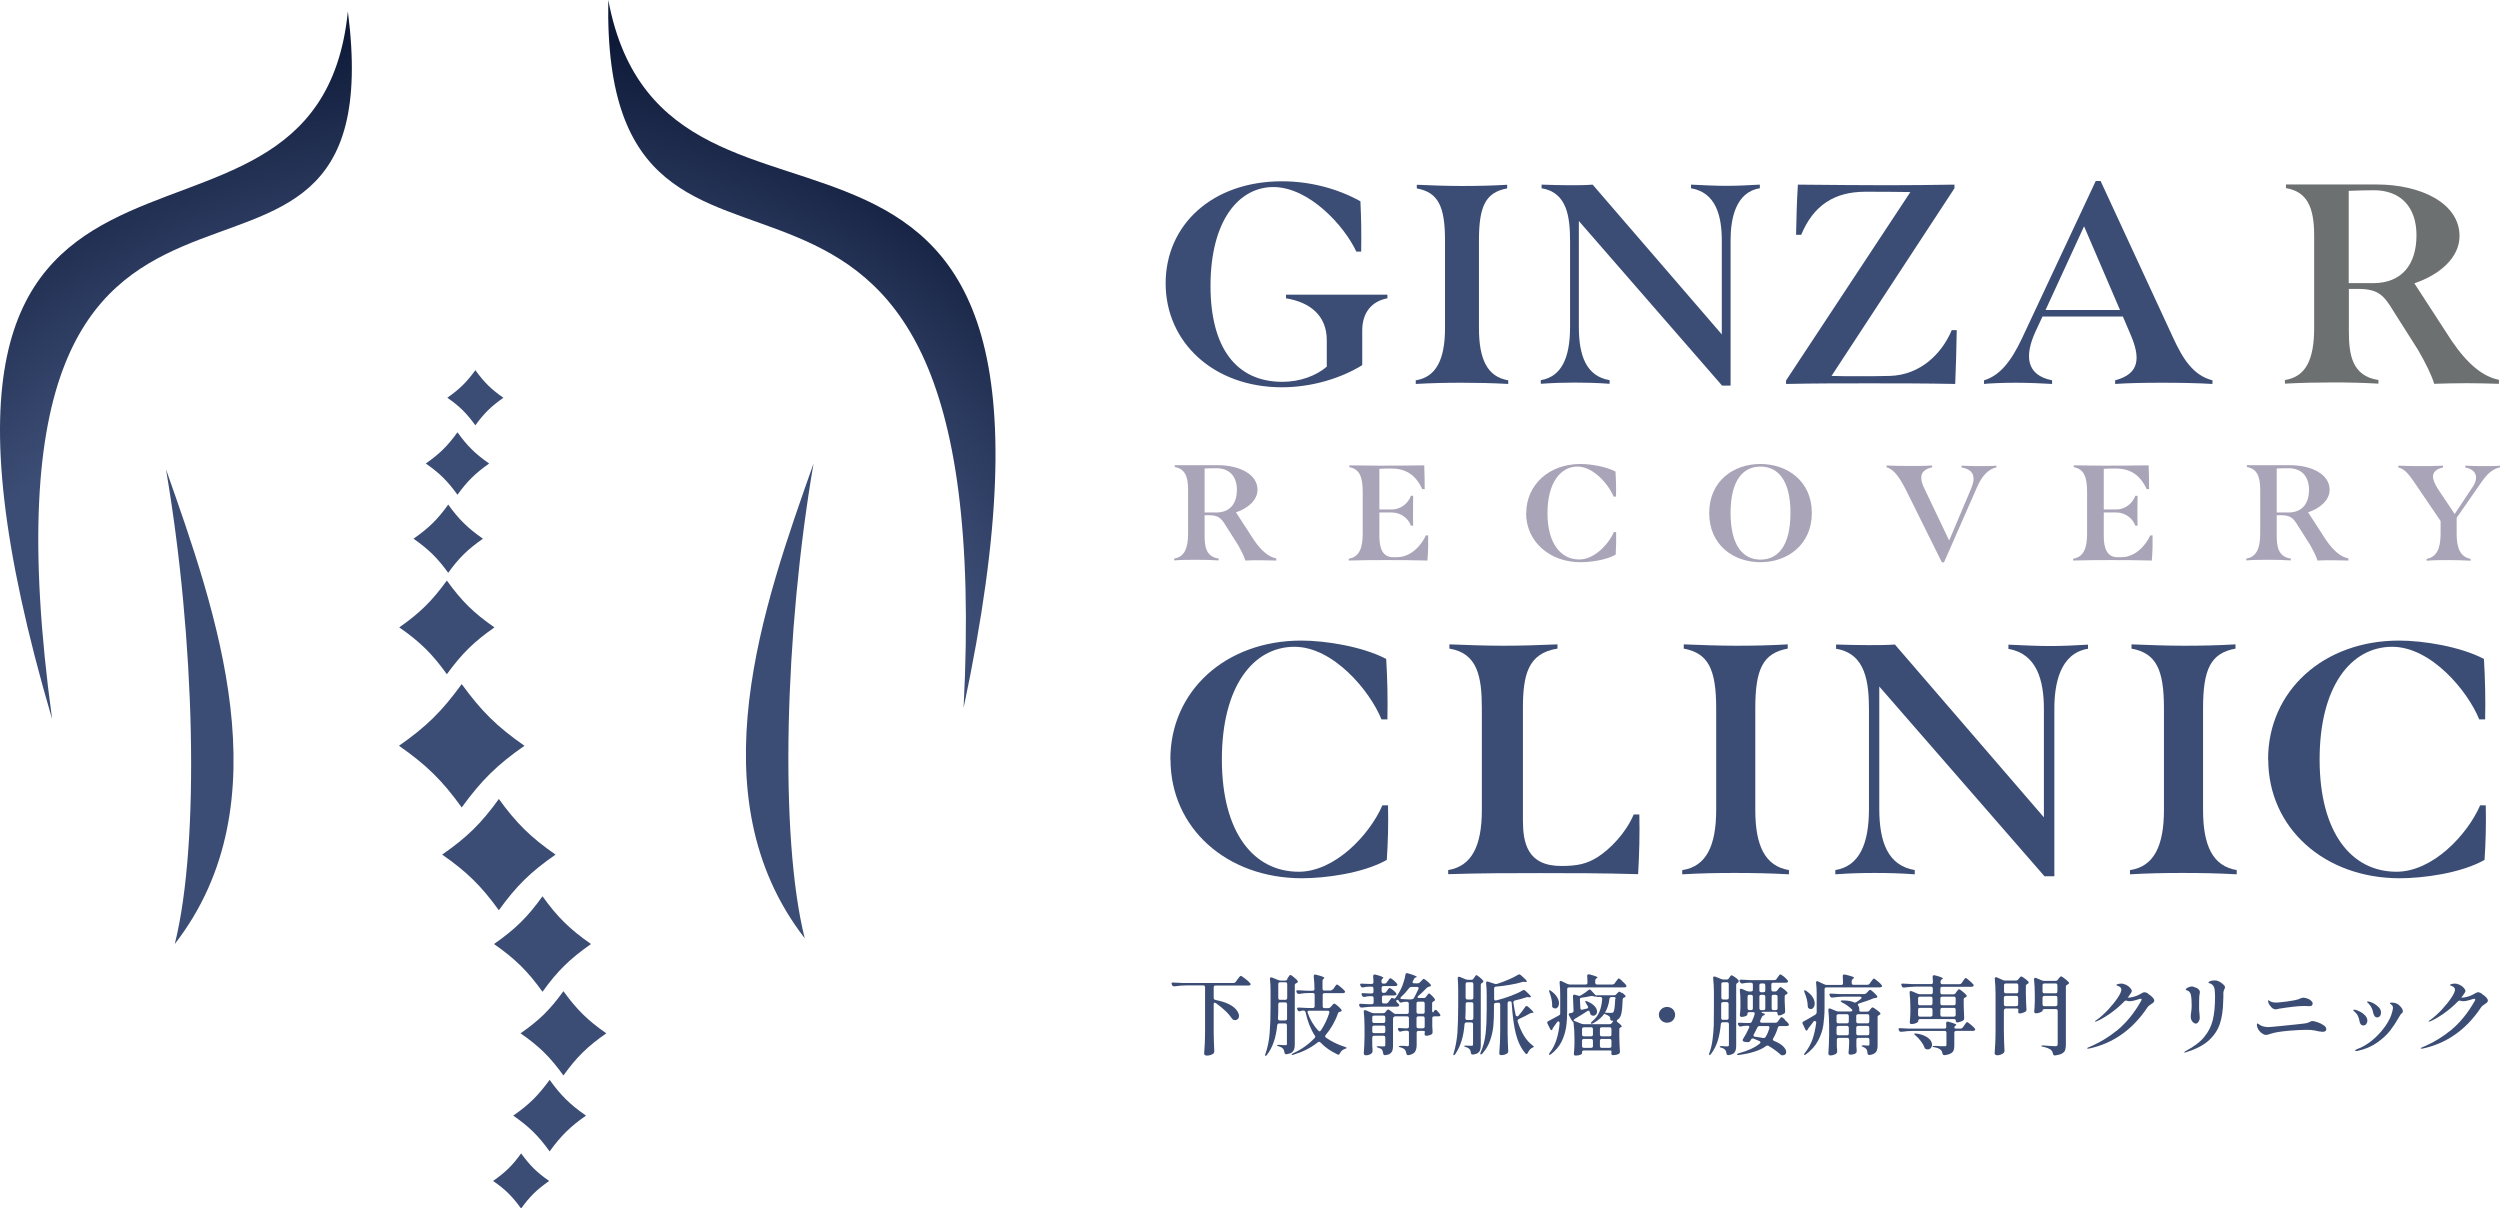 <?xml version="1.0" encoding="UTF-8"?>
<svg id="_レイヤー_2" data-name="レイヤー 2" xmlns="http://www.w3.org/2000/svg" xmlns:xlink="http://www.w3.org/1999/xlink" viewBox="0 0 164.93 79.72">
  <defs>
    <style>
      .cls-1 {
        fill: url(#_名称未設定グラデーション_9-14);
      }

      .cls-2 {
        fill: url(#_名称未設定グラデーション_9-13);
      }

      .cls-3 {
        fill: url(#_名称未設定グラデーション_9-12);
      }

      .cls-4 {
        fill: url(#_名称未設定グラデーション_9-11);
      }

      .cls-5 {
        fill: url(#_名称未設定グラデーション_9-10);
      }

      .cls-6 {
        fill: #a9a4b7;
      }

      .cls-7 {
        fill: url(#_名称未設定グラデーション_9);
      }

      .cls-8 {
        fill: url(#_名称未設定グラデーション_9-9);
      }

      .cls-9 {
        fill: url(#_名称未設定グラデーション_9-3);
      }

      .cls-10 {
        fill: url(#_名称未設定グラデーション_9-2);
      }

      .cls-11 {
        fill: url(#_名称未設定グラデーション_9-4);
      }

      .cls-12 {
        fill: url(#_名称未設定グラデーション_9-5);
      }

      .cls-13 {
        fill: url(#_名称未設定グラデーション_9-6);
      }

      .cls-14 {
        fill: url(#_名称未設定グラデーション_9-7);
      }

      .cls-15 {
        fill: url(#_名称未設定グラデーション_9-8);
      }

      .cls-16 {
        fill: #6d7070;
      }

      .cls-17 {
        fill: #3c4d75;
      }
    </style>
    <radialGradient id="_名称未設定グラデーション_9" data-name="名称未設定グラデーション 9" cx="29.96" cy="58.68" fx="29.96" fy="58.68" r="56.88" gradientUnits="userSpaceOnUse">
      <stop offset=".68" stop-color="#3c4d75"/>
      <stop offset=".86" stop-color="#233154"/>
      <stop offset="1" stop-color="#0e1a38"/>
    </radialGradient>
    <radialGradient id="_名称未設定グラデーション_9-2" data-name="名称未設定グラデーション 9" cx="29.96" cy="58.68" fx="29.96" fy="58.68" r="56.88" xlink:href="#_名称未設定グラデーション_9"/>
    <radialGradient id="_名称未設定グラデーション_9-3" data-name="名称未設定グラデーション 9" cx="29.96" cy="58.68" fx="29.96" fy="58.68" r="56.88" xlink:href="#_名称未設定グラデーション_9"/>
    <radialGradient id="_名称未設定グラデーション_9-4" data-name="名称未設定グラデーション 9" cx="29.96" fx="29.96" r="56.88" xlink:href="#_名称未設定グラデーション_9"/>
    <radialGradient id="_名称未設定グラデーション_9-5" data-name="名称未設定グラデーション 9" cx="29.96" cy="58.68" fx="29.96" fy="58.68" r="56.88" xlink:href="#_名称未設定グラデーション_9"/>
    <radialGradient id="_名称未設定グラデーション_9-6" data-name="名称未設定グラデーション 9" cx="29.96" fx="29.96" r="56.88" xlink:href="#_名称未設定グラデーション_9"/>
    <radialGradient id="_名称未設定グラデーション_9-7" data-name="名称未設定グラデーション 9" cx="29.96" fx="29.96" r="56.88" xlink:href="#_名称未設定グラデーション_9"/>
    <radialGradient id="_名称未設定グラデーション_9-8" data-name="名称未設定グラデーション 9" cx="29.96" cy="58.68" fx="29.96" fy="58.68" r="56.88" xlink:href="#_名称未設定グラデーション_9"/>
    <radialGradient id="_名称未設定グラデーション_9-9" data-name="名称未設定グラデーション 9" cx="29.96" cy="58.68" fx="29.96" fy="58.68" r="56.88" xlink:href="#_名称未設定グラデーション_9"/>
    <radialGradient id="_名称未設定グラデーション_9-10" data-name="名称未設定グラデーション 9" cx="29.96" cy="58.68" fx="29.96" fy="58.68" r="56.88" xlink:href="#_名称未設定グラデーション_9"/>
    <radialGradient id="_名称未設定グラデーション_9-11" data-name="名称未設定グラデーション 9" r="56.88" xlink:href="#_名称未設定グラデーション_9"/>
    <radialGradient id="_名称未設定グラデーション_9-12" data-name="名称未設定グラデーション 9" cx="29.96" cy="58.68" fx="29.96" fy="58.68" r="56.88" xlink:href="#_名称未設定グラデーション_9"/>
    <radialGradient id="_名称未設定グラデーション_9-13" data-name="名称未設定グラデーション 9" cx="29.96" fx="29.96" r="56.88" xlink:href="#_名称未設定グラデーション_9"/>
    <radialGradient id="_名称未設定グラデーション_9-14" data-name="名称未設定グラデーション 9" cx="29.96" cy="58.68" fx="29.96" fy="58.68" r="56.88" xlink:href="#_名称未設定グラデーション_9"/>
  </defs>
  <g id="_レイヤー_1-2" data-name="レイヤー 1">
    <g>
      <g>
        <path class="cls-17" d="M80.15,66.14s-.04,0-.06.03c-.01.02-.02.04-.02.08v1.83c0,.42.02.84.04,1.27v.03s-.02.09-.05.12c-.05.04-.11.07-.19.1-.08.03-.17.04-.26.04-.05,0-.09-.01-.12-.04-.03-.02-.05-.05-.05-.08.02-.23.03-.45.04-.66.01-.21.02-.49.02-.84v-2.89s-.01-.07-.03-.09-.05-.03-.09-.03h-1.12c-.24,0-.5.02-.77.06h-.04c-.05,0-.09-.02-.12-.07l-.02-.05s-.02-.04-.02-.06c0-.03,0-.05.03-.06s.05-.02.08-.01c.14.01.34.02.61.03h3.37c.06,0,.11-.03.15-.08l.11-.16s.04-.06.08-.1.06-.08.08-.1c.02-.02.04-.03.06-.03.03,0,.12.06.28.18.16.12.27.22.33.3.02.02.04.05.04.07,0,.02-.01.04-.04.06-.03.02-.07.03-.12.03h-2.16s-.07,0-.09.03-.03.05-.03.09v.7c0,.07.04.11.12.13.36.07.65.16.89.28.23.12.4.25.5.39.1.14.16.26.16.38,0,.08-.02.15-.07.2s-.11.08-.18.08c-.02,0-.05,0-.09-.01-.05-.01-.1-.05-.12-.09-.11-.16-.25-.33-.44-.51-.19-.18-.39-.34-.61-.5-.03-.02-.06-.03-.08-.03Z"/>
        <path class="cls-17" d="M84.93,64.56l.05-.08s.03-.04.05-.07.04-.06.06-.07c.02-.01.03-.02.05-.02.03,0,.1.05.21.14.11.09.2.17.25.24.02.02.02.04.02.06,0,.03-.02.05-.05.08l-.04.02c-.07.02-.11.07-.11.13v3.9c0,.13-.01.24-.04.33-.03.08-.08.15-.15.21s-.19.09-.35.12h-.02c-.07,0-.11-.04-.12-.11-.02-.12-.05-.2-.09-.25-.07-.08-.17-.13-.29-.16-.07-.02-.11-.04-.11-.07,0-.02.03-.03.09-.03,0,0,.11,0,.3.02h.15s.08,0,.09-.01c.02-.02.02-.05.02-.09v-1.21s-.01-.07-.03-.09c-.02-.02-.05-.03-.09-.03h-.39c-.07,0-.12.04-.13.12-.08.81-.3,1.46-.67,1.94-.04.05-.06.08-.09.08s-.04-.02-.04-.05c0-.02,0-.05.02-.08.15-.42.24-.87.28-1.36.04-.49.06-1.09.06-1.81v-.95c0-.31-.01-.58-.04-.82v-.02c0-.06.03-.09.08-.09,0,0,.03,0,.06.01l.42.17s.09.03.15.03h.29c.06,0,.11-.03.15-.08ZM84.36,66.16s-.03.05-.03.09v.07c0,.38,0,.67-.02.87,0,.08.04.13.12.13h.36s.07-.01.09-.03c.02-.02.03-.05.03-.09v-.95s-.01-.07-.03-.09c-.02-.02-.05-.03-.09-.03h-.35s-.07.01-.09.03ZM84.89,65.93s.03-.05.03-.09v-.92s-.01-.07-.03-.09c-.02-.02-.05-.03-.09-.03h-.35s-.07.01-.09.03c-.02.02-.03.05-.03.09v.92s.01.07.03.09c.02.02.05.03.09.03h.35s.07-.01.09-.03ZM87.93,65.29l.09-.13s.03-.05.06-.09c.03-.04.05-.07.07-.09.02-.02.04-.03.05-.03.03,0,.11.05.24.16.13.11.22.19.27.26.02.02.03.04.03.06,0,.02-.01.04-.04.06-.03.02-.07.03-.11.03h-1.21s-.07,0-.09.03c-.02.02-.03.05-.03.09v.75s.01.07.03.09c.02.02.05.03.09.03h.24c.06,0,.11-.02.15-.06l.08-.09s.04-.04.08-.09.07-.06.1-.06c.03,0,.1.05.21.14.11.09.19.18.25.25.02.03.02.05.02.06,0,.03-.02.06-.05.07l-.06.02c-.07.01-.12.05-.13.1-.19.55-.47,1.02-.81,1.43-.02.02-.04.05-.04.08,0,.03.02.06.05.09.36.26.78.46,1.27.62.07.02.11.05.11.07,0,.01-.02.02-.05.03s-.05.02-.06.02c-.16.05-.27.15-.35.31-.02.05-.06.08-.1.08-.02,0-.04,0-.06-.02-.44-.21-.82-.47-1.11-.78-.03-.03-.06-.05-.09-.05s-.06.01-.09.03c-.44.36-.98.63-1.6.82-.04.01-.06.02-.09.02s-.04,0-.04-.02h0s.03-.07.09-.09c.56-.25,1.03-.59,1.43-1.01.03-.04.04-.07.04-.09,0-.02,0-.04-.03-.07-.28-.43-.48-.94-.61-1.54-.02-.07-.06-.11-.13-.11h-.06c-.06,0-.12.02-.16.04-.03,0-.05.01-.06.01-.05,0-.08-.02-.11-.07l-.02-.04s-.02-.05-.02-.07c0-.05.04-.07.11-.07.13.01.33.02.6.03h.33s.07-.01.09-.03c.02-.02.03-.05.03-.09v-.75s-.01-.07-.03-.09-.05-.03-.09-.03h-.27c-.2,0-.4.02-.62.06h-.04c-.05,0-.09-.02-.12-.07l-.02-.04s-.02-.05-.02-.07,0-.04.03-.05.05-.02.08-.01c.13.01.33.02.6.03h.37c.08,0,.12-.04.12-.12,0-.31-.03-.59-.05-.83h0s0-.07.02-.09c.02-.02.04-.03.06-.03.01,0,.03,0,.05.01.38.09.57.16.57.21,0,.01-.01.03-.04.05h0c-.05.04-.08.09-.08.15v.52s.01.07.03.09c.02.02.05.03.09.03h.39c.06,0,.11-.03.15-.08ZM87.7,66.77c0-.06-.04-.09-.11-.09h-1.22s-.06,0-.08.02-.03.04-.03.06c0,.01,0,.03.01.05.15.44.38.84.7,1.18.03.03.06.05.08.05.03,0,.06-.02.09-.06.23-.34.42-.73.56-1.17,0-.01,0-.03,0-.05Z"/>
        <path class="cls-17" d="M94.54,66.81l.08-.13s.05-.06.09-.06c.03,0,.06.01.09.05l.18.21s.05.07.05.09c0,.02-.01.04-.04.06-.02.01-.05.02-.09.02h-.29s-.07.01-.09.03c-.02.02-.03.05-.03.09v.57c.01.09.02.21.02.35v.02c0,.05-.02.09-.06.12-.04.03-.1.05-.16.07-.06.02-.13.03-.19.03-.05,0-.08-.01-.1-.04-.01-.02-.02-.04-.02-.06,0-.02,0-.04.01-.06,0-.05.01-.08.01-.11,0-.02-.01-.03-.03-.04-.02,0-.05-.01-.09-.01h-.3s-.07.01-.09.03c-.02.02-.03.05-.03.09v.81c0,.19-.04.34-.11.45s-.21.18-.42.22h-.04c-.06,0-.09-.03-.11-.11-.02-.12-.05-.19-.09-.24-.05-.07-.15-.12-.29-.16-.08-.02-.12-.04-.12-.07,0-.02.03-.03.09-.03h.3s.17.02.17.02c.04,0,.07,0,.09-.03.02-.02.02-.04.02-.08v-.79s-.01-.07-.03-.09c-.02-.02-.05-.03-.09-.03h-.11c-.09,0-.2.02-.3.05-.02,0-.04.01-.05.01-.05,0-.08-.03-.11-.08l-.02-.03s-.02-.05-.02-.07c0-.05.04-.07.12-.06.08,0,.2.02.36.02h.13s.07-.01.09-.03c.02-.02.03-.05.03-.09v-.55s-.01-.07-.03-.09c-.02-.02-.05-.03-.09-.03h-.64c-.07,0-.11,0-.11-.01h0s-.08.02-.08.02c-.07.03-.1.08-.1.14v1.79c0,.13-.01.23-.04.31-.02.08-.07.14-.14.2s-.18.09-.32.11h-.04c-.06,0-.09-.03-.11-.11-.01-.11-.04-.19-.07-.24-.05-.07-.14-.11-.25-.14-.07-.02-.11-.04-.11-.07,0,0,0-.02.03-.02s.04-.01.07-.01c.05,0,.13,0,.24.01h.13s.07,0,.08-.02c.01-.02.02-.04.02-.08v-.48s-.01-.07-.03-.09-.05-.03-.09-.03h-.62s-.07,0-.09.03-.03.05-.03.09v.55c.01.08.02.19.02.34v.03s-.02.08-.05.11c-.04.04-.1.07-.17.1-.08.03-.15.04-.23.04-.04,0-.07-.01-.09-.04-.03-.02-.04-.05-.04-.08.03-.34.04-.71.05-1.12v-.62c0-.38-.02-.71-.05-1.01v-.02c0-.06.02-.09.08-.09.02,0,.04,0,.06.01l.37.16s.09.03.15.03h.62c.06,0,.11-.02.15-.07l.09-.12s.06-.05.09-.05c.02,0,.05,0,.08.03l.31.23s.04.02.06.03.04,0,.07,0c.02,0,.04,0,.08,0h.64s.07,0,.09-.03.03-.05.03-.09v-.56s-.01-.07-.03-.09c-.02-.02-.05-.03-.09-.03h-.1c-.11,0-.19.02-.26.05-.01,0-.03,0-.05,0-.05,0-.08-.02-.11-.07v-.03s-.07-.08-.11-.08c-.02,0-.03,0-.05.02-.02.02-.03.04-.03.05,0,.03.02.06.05.1.05.04.09.08.12.12.02.03.03.05.03.07,0,.02-.01.04-.04.06-.03.02-.06.03-.11.03h-1.53c-.24,0-.5.03-.77.06h-.04c-.05,0-.09-.02-.12-.07l-.02-.04s-.02-.04-.02-.06c0-.02.01-.04.03-.06s.05-.02.08-.02c.12.01.29.02.53.03h.2s.07-.01.09-.03c.02-.02.03-.05.03-.09v-.29s-.01-.07-.03-.09c-.02-.02-.05-.03-.09-.03h-.14c-.11,0-.23.02-.34.05-.01,0-.03,0-.05,0-.05,0-.08-.03-.11-.08l-.02-.04s-.02-.05-.02-.07c0-.05.04-.07.11-.06.09,0,.23.01.41.02h.15s.07-.01.09-.03c.02-.02.03-.05.03-.09v-.21s-.01-.07-.03-.09c-.02-.02-.05-.03-.09-.03h-.16c-.14,0-.27.02-.4.05-.01,0-.03,0-.05,0-.05,0-.08-.03-.11-.08l-.02-.04s-.02-.04-.02-.06c0-.05.04-.08.11-.07.1,0,.26.02.47.02h.18c.08,0,.12-.04.12-.12,0-.18-.02-.3-.02-.38h0c0-.08.03-.12.09-.12.02,0,.03,0,.05,0,.2.05.33.1.41.13.08.03.12.06.12.08,0,.01-.01.03-.04.05h0c-.05.04-.08.09-.08.15v.07s.01.07.03.09c.02.02.05.03.09.03h.08c.06,0,.11-.03.15-.08l.06-.09s.03-.04.06-.08.05-.06.06-.08c.02-.02.03-.03.05-.03.03,0,.1.04.21.13.11.09.18.17.23.23.02.03.03.05.03.07,0,.02,0,.04-.03.06-.03.02-.07.03-.11.03h-.78s-.07.01-.09.03c-.02.02-.03.05-.03.09v.21s.01.07.03.09c.02.02.05.03.09.03h.04c.06,0,.11-.02.15-.07l.06-.09s.03-.04.05-.07c.02-.03.04-.06.06-.07s.03-.02.05-.02c.03,0,.1.04.2.12.1.08.18.15.22.22.02.03.03.05.03.06,0,.02,0,.04-.03.06-.03.02-.07.03-.11.03h-.7s-.07.01-.09.03c-.02.02-.03.05-.03.09v.29s.01.07.03.09c.02.02.05.03.09.03h.15c.06,0,.11-.03.15-.08l.07-.1s.04-.05.06-.08c.03-.04.05-.06.06-.08s.03-.03.05-.03l.06.02s.06.03.09.03c.04,0,.06-.02.09-.05.09-.11.19-.28.31-.5.08-.15.15-.32.21-.51s.11-.36.13-.52c.01-.07.04-.1.1-.1,0,0,.03,0,.06.01.21.06.36.11.45.15.09.04.14.07.14.09,0,.01-.02.02-.05.03h0c-.06.01-.11.04-.13.1l-.08.14s-.02.04-.02.07c0,.05.04.08.11.08h.23c.06,0,.11-.02.15-.07l.07-.07s.03-.03.06-.06.05-.05.07-.07.03-.02.05-.02c.03,0,.09.04.2.13s.19.17.25.24c.02.02.02.04.02.06,0,.03-.02.06-.06.07-.02,0-.04.01-.05.01-.06.01-.11.04-.15.07-.25.26-.44.44-.57.54-.03.03-.05.05-.05.08,0,.04.03.06.1.06h.31c.06,0,.11-.02.15-.08l.05-.07s.04-.05.07-.09c.03-.04.06-.06.08-.06.03,0,.08.04.17.13s.16.16.2.23c.01.02.02.04.02.06,0,.03-.02.06-.06.09h-.02c-.07.03-.11.08-.11.14v.61h0l.05-.08ZM90.56,67.46s.05.03.09.03h.62s.07-.01.09-.03c.02-.02.03-.05.03-.09v-.25s-.01-.07-.03-.09c-.02-.02-.05-.03-.09-.03h-.62s-.07.01-.09.03c-.02.02-.03.05-.03.09v.25s.01.07.03.09ZM90.56,68.13s.05.03.09.03h.62s.07-.01.09-.03c.02-.02.03-.05.03-.09v-.26s-.01-.07-.03-.09c-.02-.02-.05-.03-.09-.03h-.62s-.07.01-.09.03c-.02.02-.03.05-.03.09v.26s.01.07.03.09ZM93.13,65.92c.07,0,.12-.03.15-.08.08-.14.18-.34.3-.6,0-.02.01-.04.01-.05,0-.03,0-.05-.03-.06-.02-.01-.05-.02-.08-.02h-.36c-.06,0-.11.02-.15.07-.17.22-.34.41-.53.58-.03.03-.05.06-.05.09,0,.04.03.06.09.06l.42.02h.22ZM93.48,66.85s.05.03.09.03h.3s.07,0,.09-.03.03-.05.03-.09v-.56s-.01-.07-.03-.09c-.02-.02-.05-.03-.09-.03h-.3s-.07.01-.09.03c-.02.02-.03.05-.03.09v.56s.01.07.03.09ZM93.48,67.81s.05.03.09.03h.3s.07-.01.09-.03c.02-.02.03-.05.03-.09v-.55s-.01-.07-.03-.09c-.02-.02-.05-.03-.09-.03h-.3s-.07.01-.09.03c-.02.02-.03.05-.03.09v.55s.01.07.03.09Z"/>
        <path class="cls-17" d="M97.21,64.56l.05-.07s.03-.04.05-.07c.02-.03.04-.05.05-.07.01-.02.03-.02.04-.02.03,0,.09.04.2.13s.19.16.24.23c.02.01.02.03.02.06,0,.03-.02.05-.05.08h-.02c-.07.04-.1.09-.1.15v3.97c0,.13-.01.23-.04.31-.02.08-.07.14-.14.2s-.18.09-.32.11h-.04c-.06,0-.09-.03-.11-.1-.01-.11-.04-.19-.08-.24-.06-.07-.14-.12-.25-.15-.07-.02-.11-.04-.11-.07,0-.02.03-.03.09-.03.06,0,.15,0,.26.01h.13s.07,0,.08-.02.02-.04.02-.08v-1.32s-.01-.07-.03-.09-.05-.03-.09-.03h-.31c-.07,0-.12.04-.13.11-.03.39-.09.75-.19,1.08-.1.33-.24.63-.42.9-.04.05-.07.08-.09.08s-.04-.02-.04-.06c0-.02,0-.04.02-.08.13-.42.21-.87.25-1.36.03-.48.05-1.09.05-1.82v-.94c0-.3-.01-.57-.03-.81v-.02c0-.06.02-.09.08-.09.02,0,.04,0,.06.01l.39.16s.09.03.15.03h.22c.06,0,.11-.03.15-.08ZM96.72,66.14s-.03.05-.03.09v.07c0,.37,0,.66-.02.86,0,.08.04.13.12.13h.29s.07-.01.09-.03c.02-.02.03-.05.03-.09v-.93s-.01-.07-.03-.09c-.02-.02-.05-.03-.09-.03h-.27s-.07.01-.09.03ZM97.17,65.91s.03-.05.03-.09v-.9s-.01-.07-.03-.09c-.02-.02-.05-.03-.09-.03h-.27s-.07.01-.09.03c-.02.02-.03.05-.03.09v.9s.01.07.03.09c.02.02.05.03.09.03h.27s.07-.01.09-.03ZM100.09,67.06s.06-.02.09-.05c.15-.18.3-.37.44-.58.02-.04.05-.06.09-.06.03,0,.06.01.09.04.25.21.37.35.37.39,0,.02-.02.02-.06.02h-.06s-.08.01-.12.04c-.16.1-.41.22-.73.37-.05.02-.08.06-.08.1,0,.02,0,.04,0,.05.24.75.57,1.28.99,1.59.05.04.08.07.08.08,0,.01,0,.02-.03.04s-.04.02-.07.03c-.12.06-.22.18-.3.34-.02.05-.04.08-.08.08-.03,0-.05-.02-.08-.05-.29-.34-.5-.78-.63-1.3s-.22-1.2-.27-2.02c0-.08-.05-.12-.13-.11-.01,0-.02,0-.03,0-.07,0-.11.05-.11.13v1.89c0,.42.02.84.04,1.27v.02c0,.05-.02.09-.06.12-.11.08-.24.12-.39.12-.04,0-.07-.01-.1-.03-.03-.02-.04-.05-.04-.08.02-.23.03-.45.04-.66.01-.21.02-.49.02-.84v-1.73c0-.08-.04-.12-.11-.12-.04,0-.1,0-.18.01s-.12.05-.12.12v.31c0,.4-.01.76-.04,1.08s-.1.64-.21.96-.28.61-.51.87c-.05.06-.09.08-.12.06-.01-.01-.02-.02-.02-.04,0-.03,0-.06.02-.09.17-.38.28-.8.33-1.25.05-.45.07-.99.07-1.61v-.92c0-.29-.01-.55-.04-.79v-.02c0-.06.03-.09.08-.09.01,0,.03,0,.05.01l.42.14s.06.02.09.02c.01,0,.04,0,.08-.01.25-.08.5-.17.75-.28s.46-.21.64-.32c.03-.02.05-.03.08-.03.03,0,.06.02.1.05.27.23.4.37.4.42,0,.03-.03.04-.09.03h-.08s-.03-.01-.03-.01c-.03,0-.07,0-.12.02-.23.07-.49.13-.8.18s-.61.1-.92.12c-.08,0-.12.05-.12.13v.68s.01.07.04.09.06.02.1.01c.32-.08.64-.18.96-.3.32-.12.58-.24.78-.36.03-.02.05-.03.08-.03.03,0,.06.02.1.05.25.22.37.35.37.4,0,.03-.03.04-.09.03h-.07s-.06-.01-.06-.01c-.03,0-.06,0-.1.02-.23.08-.47.14-.73.2-.07.02-.11.06-.11.14.05.32.1.59.15.81.01.06.04.09.08.09Z"/>
        <path class="cls-17" d="M107.01,64.72c.12.1.21.19.26.26.02.03.03.05.03.07s0,.04-.03.06c-.03.02-.07.03-.11.03h-3.65s-.07.01-.09.03c-.02.02-.03.05-.03.09v1.4c0,.41-.02.77-.07,1.1-.05.33-.15.65-.3.96-.16.31-.39.59-.7.83-.05.04-.1.05-.12.03,0,0-.01-.02-.01-.03,0-.02.02-.06.05-.1.2-.26.35-.56.45-.88.1-.32.17-.67.2-1.06,0-.03,0-.06-.02-.09-.02-.02-.04-.04-.06-.04-.03,0-.07.02-.09.06l-.25.35s-.05.07-.05.09c0,0,0,.01,0,.02-.01.04-.03.06-.06.06-.04,0-.07-.02-.09-.07l-.18-.36s-.02-.05-.02-.07c0-.04.02-.07.07-.09.14-.07.38-.2.7-.38.06-.03.09-.07.09-.14v-1.18c0-.32-.01-.6-.04-.84v-.02s0-.05.02-.07c.01-.02.03-.03.05-.03s.04,0,.06.02l.4.19s.09.03.15.03h1.04c.08,0,.12-.04.12-.12,0-.21-.02-.36-.02-.44h0c0-.08.03-.11.09-.11.02,0,.04,0,.05,0,.36.09.54.16.54.21,0,.02-.02.03-.05.05h-.02c-.05.05-.08.09-.08.16v.13s.01.07.03.09c.02.02.05.03.09.03h1.01c.06,0,.11-.02.15-.07l.09-.13s.04-.06.07-.09.05-.06.06-.08c.02-.02.03-.03.05-.03.03,0,.11.05.23.16ZM102.4,66.37v-.06c0-.25-.06-.54-.18-.85-.03-.08-.04-.12-.01-.13h.02s.04,0,.09.04c.18.13.32.27.4.41.09.14.13.28.13.4,0,.1-.02.19-.07.25-.05.07-.11.1-.18.1-.05,0-.1-.02-.15-.05-.04-.03-.06-.07-.06-.12ZM107,65.48c.1.07.17.14.22.19.02.02.02.04.02.06,0,.03-.02.05-.05.07h-.03c-.07.03-.11.07-.11.15-.01.4-.04.7-.08.89s-.11.32-.2.39c-.01.01-.03.02-.05.03-.04.03-.06.06-.06.09,0,.03.02.06.06.09.18.13.27.23.27.28,0,.02-.02.04-.06.05-.07.02-.1.07-.1.14v.46c.01.46.02.79.04,1v.03c0,.05-.02.09-.06.12-.11.06-.24.09-.4.09-.04,0-.07-.01-.09-.04-.01-.02-.02-.04-.02-.06s0-.03.01-.06v-.1s0-.03-.02-.04c-.02,0-.05-.01-.09-.01h-1.71s-.07.01-.09.03c-.02.02-.03.05-.03.09v.09s-.04.05-.12.08c-.08.03-.18.05-.3.05-.04,0-.07-.01-.09-.03-.02-.02-.03-.05-.03-.08.02-.17.03-.39.04-.64v-.38c0-.39-.02-.73-.06-1.02,0-.05-.03-.09-.08-.12-.02-.02-.03-.04-.04-.05l-.18-.33s-.02-.04-.02-.06c0-.05.03-.08.09-.09l.12-.02c.07-.02.11-.06.11-.13l-.04-.96h0c0-.05.01-.08.04-.1s.06-.02.1,0l.22.06s.05.01.06.01c.04,0,.07-.01.11-.04.22-.13.39-.25.49-.34.03-.03.05-.04.08-.04s.06.02.09.05l.28.3s.04.04.06.04c0,0,.03,0,.06-.01.02,0,.04,0,.08,0h1.04c.07,0,.12-.02.15-.07l.05-.05s.03-.03.07-.07c.03-.04.06-.05.08-.05.03,0,.09.04.19.11ZM106.6,65.91h0s-.01-.08-.03-.1-.05-.03-.08-.03h-.18c-.08,0-.12.04-.13.11-.04.35-.14.65-.3.92-.16.27-.42.5-.78.7-.04.02-.07.03-.09.03s-.04,0-.05-.02c0,0-.01-.02-.01-.02,0-.02.02-.05.07-.1.25-.21.42-.44.51-.68.09-.24.15-.52.17-.83h0s-.01-.07-.04-.09-.05-.03-.09-.03h-.13c-.06,0-.1,0-.11-.02h0s-.05,0-.07,0c-.04,0-.07,0-.12-.02-.04-.01-.07-.02-.11-.02-.02,0-.04,0-.06,0-.17.04-.38.08-.63.11-.08.01-.12.06-.11.13l.03.56c0,.09.05.12.13.1l.29-.07c.06-.01.09-.04.09-.09,0-.02,0-.04-.02-.06-.03-.06-.05-.11-.08-.14s-.04-.07-.05-.09c-.04-.07-.05-.11-.03-.12,0,0,.01,0,.02,0,.03,0,.06,0,.09.02.23.09.39.2.5.32.11.12.16.24.16.35,0,.08-.02.15-.07.2s-.1.08-.17.08c-.05,0-.09-.01-.14-.04-.04-.02-.07-.07-.08-.14l-.02-.06c-.01-.06-.04-.09-.09-.09-.02,0-.04,0-.08.03-.27.18-.53.34-.79.49-.05.03-.08.06-.09.09l-.02.04.52.21s.09.03.15.03h1.7c.06,0,.11-.02.15-.07.03-.04.06-.08.08-.11.02-.03.02-.05,0-.05,0,0-.02,0-.05,0h-.02c-.06,0-.1-.04-.11-.12,0-.08-.03-.15-.08-.18-.04-.04-.12-.08-.23-.12-.07-.02-.11-.05-.11-.08,0-.02.03-.03.09-.03.07,0,.15,0,.25.01h.13c.07,0,.12,0,.15-.04.07-.06.11-.37.13-.92ZM104.4,68.34s.05.03.09.03h.48s.07-.01.09-.03c.02-.02.03-.05.03-.09v-.36s-.01-.07-.03-.09c-.02-.02-.05-.03-.09-.03h-.48s-.07.01-.09.03c-.02.02-.03.05-.03.09v.36s.01.07.03.09ZM104.4,69.1s.05.03.09.03h.48s.07-.01.09-.03c.02-.02.03-.05.03-.09v-.35s-.01-.07-.03-.09-.05-.03-.09-.03h-.48s-.07,0-.09.03-.03.05-.03.09v.35s.01.07.03.09ZM105.58,68.34s.05.03.09.03h.52s.07-.01.09-.03c.02-.02.03-.05.03-.09v-.36s-.01-.07-.03-.09c-.02-.02-.05-.03-.09-.03h-.52s-.07.01-.09.03c-.02.02-.03.05-.03.09v.36s.01.07.03.09ZM105.58,69.1s.05.03.09.03h.52s.07-.01.09-.03c.02-.02.03-.05.03-.09v-.35s-.01-.07-.03-.09-.05-.03-.09-.03h-.52s-.07,0-.09.03-.03.05-.03.09v.35s.01.07.03.09Z"/>
        <path class="cls-17" d="M109.6,67.32c-.1-.1-.16-.22-.16-.37s.05-.27.16-.37c.1-.1.23-.15.38-.15s.27.05.38.15c.1.1.15.23.15.37s-.05.26-.15.37c-.1.1-.23.15-.38.15s-.27-.05-.38-.15Z"/>
        <path class="cls-17" d="M114.71,64.75s-.02.05-.05.08h-.02c-.07.04-.1.09-.1.15v4.01c0,.13-.01.23-.04.31s-.07.15-.14.2-.18.09-.32.11h-.02c-.07,0-.11-.04-.12-.11-.01-.11-.04-.18-.08-.23-.06-.07-.14-.12-.26-.15-.07-.01-.11-.04-.11-.07,0-.02.04-.04.13-.04.17.02.29.02.37.02.04,0,.07,0,.09-.03.02-.02.02-.04.02-.08v-1.36s-.01-.07-.03-.09-.05-.03-.09-.03h-.28c-.07,0-.12.04-.13.11-.04.4-.1.76-.2,1.09-.1.33-.25.62-.45.89-.05.07-.08.09-.11.07-.02-.02-.02-.03-.02-.05,0,0,0-.04.02-.08.1-.27.17-.56.21-.89.04-.32.07-.63.08-.93,0-.3.01-.68.01-1.15v-1.05c0-.31-.02-.62-.05-.92v-.02c0-.06.02-.09.08-.09,0,0,.03,0,.06.01l.4.16s.09.03.15.03h.2c.07,0,.12-.03.15-.08l.04-.06s.02-.03.04-.06c.02-.03.04-.05.05-.06.02-.01.03-.02.05-.02.03,0,.09.04.2.11.11.07.19.14.24.2.02.02.02.04.02.06ZM113.55,67.17s.01.06.03.08c.02.02.05.03.08.03h.26s.07-.01.09-.03c.02-.02.03-.05.03-.09v-.93s-.01-.07-.03-.09c-.02-.02-.05-.03-.09-.03h-.25s-.07.01-.09.03c-.02.02-.03.05-.03.09v.28c0,.28,0,.5,0,.65h0ZM113.59,65.91s.05.03.09.03h.25s.07-.01.09-.03c.02-.02.03-.05.03-.09v-.9s-.01-.07-.03-.09c-.02-.02-.05-.03-.09-.03h-.25s-.07.01-.09.03c-.02.02-.03.05-.03.09v.9s.01.07.03.09ZM117.75,67.29c.11.09.19.17.24.24.02.03.03.05.03.07,0,.02-.01.04-.04.06-.03.02-.06.03-.11.03h-.44c-.07,0-.12.03-.14.1-.08.28-.19.52-.31.72-.02.02-.02.04-.02.07,0,.04.03.07.08.09.27.11.47.23.6.36.13.13.2.26.2.37,0,.07-.02.12-.06.16-.04.04-.1.06-.17.06-.02,0-.04,0-.05,0-.03,0-.05-.01-.07-.03s-.04-.03-.06-.05c-.2-.18-.45-.36-.75-.54-.03-.02-.05-.02-.08-.02-.04,0-.07.01-.09.03-.2.15-.45.27-.74.36-.29.1-.64.17-1.05.23-.02,0-.04,0-.06,0-.04,0-.06-.01-.07-.04h0s.04-.06.11-.07c.62-.17,1.08-.38,1.39-.64.03-.02.05-.05.05-.08,0-.04-.02-.07-.07-.09l-.38-.16s-.04-.01-.06-.01c-.05,0-.08.02-.11.07l-.04.07c-.03.05-.07.09-.12.1-.02,0-.04,0-.08,0-.07,0-.15-.01-.23-.03-.05-.02-.08-.05-.08-.09,0-.02,0-.04.02-.08.12-.19.26-.44.4-.74.01-.02.02-.04.02-.06,0-.05-.04-.08-.11-.08h-.1c-.12,0-.23.02-.35.05-.01,0-.03,0-.05,0-.05,0-.08-.03-.11-.08l-.02-.04s-.02-.04-.02-.06c0-.05.04-.08.11-.07.1,0,.26.01.47.02h.2c.07,0,.11-.03.14-.09.09-.21.16-.37.19-.5,0,0,0-.02,0-.04,0-.06-.04-.09-.11-.09h-.25s-.07.01-.09.03c-.02.02-.03.05-.03.09v.06s-.04.06-.13.09c-.09.03-.17.05-.26.05-.03,0-.06-.01-.08-.04-.02-.02-.03-.05-.03-.08.02-.13.03-.3.04-.51v-.32c0-.29-.01-.56-.04-.8v-.02c0-.06.03-.09.08-.09.02,0,.04,0,.06.01l.32.14s.09.03.15.03h.13s.07-.01.09-.03c.02-.02.03-.05.03-.09v-.34s-.01-.07-.03-.09c-.02-.02-.05-.03-.09-.03h-.16c-.14,0-.27.03-.4.05-.01,0-.03,0-.05,0-.05,0-.08-.03-.11-.08l-.02-.04s-.02-.04-.02-.06c0-.06.04-.08.12-.07.13.01.33.02.6.03h1.57c.06,0,.11-.02.15-.07l.08-.12s.04-.05.06-.08c.03-.04.05-.06.06-.08.02-.02.03-.03.05-.03.03,0,.11.05.23.14.12.1.2.18.25.25.02.03.03.05.03.07s0,.04-.03.06c-.03.02-.07.03-.12.03h-.83s-.07.01-.09.03c-.02.02-.03.05-.03.09v.34s.01.07.03.09c.02.02.05.03.09.03h.13c.06,0,.11-.03.15-.08l.05-.07s.03-.04.05-.06c.02-.03.04-.05.06-.06s.03-.02.05-.02c.03,0,.09.04.2.12s.19.16.24.22c.02.02.02.04.02.06,0,.03-.02.05-.05.07-.02,0-.03.01-.04.01-.07.03-.1.08-.1.14v.29c.01.3.02.53.03.68v.03c0,.05-.02.09-.05.12-.05.03-.11.06-.18.09-.07.03-.14.04-.19.04s-.08-.04-.08-.12c0-.04-.01-.07-.03-.09-.02-.02-.05-.03-.09-.03h-.78c-.06,0-.11,0-.14.03-.03.02-.03.03,0,.04.14.03.21.07.21.1,0,.01-.02.03-.06.05l-.04.02c-.05.02-.09.06-.11.11l-.1.22s-.01.03-.01.06c0,.06.04.09.1.09h.92c.06,0,.11-.03.15-.08l.07-.1s.04-.05.06-.08c.03-.03.05-.06.06-.08.02-.02.03-.03.05-.03.03,0,.1.05.21.14ZM115.32,66.61s.05.03.09.03h.11s.07-.01.09-.03c.02-.02.03-.05.03-.09v-.77s-.01-.07-.03-.09-.05-.03-.09-.03h-.11s-.07,0-.09.03-.03.05-.03.09v.77s.01.07.03.09ZM116.36,68.48c.05,0,.09-.02.12-.07.11-.17.19-.37.25-.59,0-.01,0-.02,0-.04,0-.06-.04-.09-.11-.09h-.53c-.07,0-.12.03-.15.09l-.24.47s-.02.03-.02.05c0,.05.04.09.13.1.22.03.39.05.5.08.01,0,.03,0,.04,0ZM116.43,64.91s-.05-.03-.09-.03h-.15s-.07.01-.09.03c-.02.02-.03.05-.03.09v.34s.01.07.03.09c.02.02.05.03.09.03h.15s.07-.01.09-.03c.02-.02.03-.05.03-.09v-.34s-.01-.07-.03-.09ZM116.43,65.66s-.05-.03-.09-.03h-.15s-.07,0-.09.03-.03.05-.03.09v.77s.01.07.03.09c.02.02.05.03.09.03h.15s.07-.01.09-.03c.02-.02.03-.05.03-.09v-.77s-.01-.07-.03-.09ZM117.24,65.66s-.05-.03-.09-.03h-.15s-.07,0-.09.03-.03.05-.03.09v.77s.01.07.03.09c.02.02.05.03.09.03h.15s.07-.01.09-.03c.02-.02.03-.05.03-.09v-.77s-.01-.07-.03-.09Z"/>
        <path class="cls-17" d="M119.78,67.39s-.04-.04-.06-.04c-.04,0-.07.02-.09.06-.08.11-.18.25-.32.42-.03.04-.05.07-.06.1-.01.04-.03.06-.06.06-.04,0-.07-.02-.09-.08l-.17-.36s-.02-.04-.02-.06c0-.04.02-.08.07-.1.24-.13.5-.28.78-.45.05-.03.08-.08.09-.14v-1.23c0-.26-.01-.51-.04-.74v-.02s0-.05.02-.06c.01-.02.03-.02.05-.02s.04,0,.06.02l.44.2c.05.02.1.03.15.03h.94c.08,0,.12-.04.12-.12,0-.21-.02-.36-.02-.45h0c0-.08.03-.12.09-.12.02,0,.04,0,.05,0,.23.05.38.1.47.13s.13.06.13.09c0,.01-.02.03-.05.05l-.02.02c-.05.04-.08.09-.08.14v.13s.01.07.03.09c.02.02.05.03.09.03h.91c.06,0,.11-.02.15-.07l.09-.13s.04-.05.07-.09.05-.07.07-.09c.02-.02.03-.03.05-.03.03,0,.11.05.24.16.13.1.22.19.27.26.02.03.03.05.03.07s0,.04-.03.06c-.03.02-.07.03-.11.03h-3.53s-.07.01-.09.03c-.02.02-.03.05-.03.09v1.2c0,.42-.03.8-.08,1.16-.05.35-.17.7-.35,1.04-.18.34-.45.64-.8.9-.06.04-.1.05-.12.03v-.02s0-.05.05-.1c.22-.28.39-.58.51-.92.11-.33.19-.69.24-1.08,0-.03,0-.06-.02-.09ZM119.05,65.33h.02s.04,0,.09.04c.19.13.34.27.43.42.09.15.13.29.13.42,0,.1-.03.19-.08.26-.05.07-.11.1-.18.1-.05,0-.09-.02-.14-.05-.04-.03-.06-.08-.06-.14,0-.14-.02-.29-.06-.45-.04-.16-.09-.31-.15-.45-.03-.08-.04-.12-.01-.13ZM123.12,65.53l.08-.08s.04-.04.08-.09c.04-.04.07-.06.1-.06.03,0,.09.05.2.14.11.1.19.18.25.26.02.03.02.05.02.06,0,.04-.02.06-.07.07-.02,0-.05.01-.08.01-.05,0-.1.02-.15.04-.25.11-.56.21-.91.32-.05.02-.07.04-.07.08,0,.02,0,.05.03.08.04.06.06.12.06.19,0,.02,0,.03,0,.05v.05c0,.06.03.09.09.09h.43c.06,0,.11-.02.15-.07l.05-.07s.03-.04.05-.06c.02-.03.04-.05.06-.06.02-.01.03-.02.05-.02.03,0,.1.04.22.13.12.08.2.16.27.22.02.03.03.05.03.06,0,.03-.02.06-.05.07l-.04.02s-.06.04-.08.06-.02.05-.02.08v1.85c0,.13-.01.24-.04.32-.02.08-.07.15-.15.21-.08.06-.19.1-.34.12h-.02c-.07,0-.1-.04-.12-.11,0-.12-.03-.21-.06-.26-.05-.07-.12-.12-.22-.16-.07-.02-.11-.05-.11-.07s.04-.04.13-.04c.11.01.2.02.29.02.04,0,.07,0,.08-.02.01-.01.02-.04.02-.07v-.3s-.01-.07-.03-.09c-.02-.02-.05-.03-.09-.03h-.62s-.07.01-.09.03c-.02.02-.03.05-.03.09v.45c.01.08.02.17.02.29v.03c0,.05-.02.09-.05.12-.09.06-.21.1-.37.1-.04,0-.07-.01-.09-.04-.02-.02-.03-.05-.03-.08.02-.17.03-.37.04-.62v-.25s-.01-.07-.03-.09c-.02-.02-.05-.03-.09-.03h-.57s-.07.01-.09.03c-.02.02-.03.05-.03.09v.47c.01.07.02.17.02.29v.03s-.01.08-.04.11c-.04.04-.1.07-.18.1-.07.03-.15.04-.23.04-.04,0-.07-.01-.09-.04-.03-.02-.04-.05-.04-.08.03-.36.04-.76.05-1.2v-.66c0-.38-.02-.71-.05-1.01v-.02c0-.06.03-.09.08-.09.02,0,.04,0,.06.01l.38.16s.09.03.15.03h.8s.06,0,.08-.02c.02-.01.03-.03.03-.05,0-.03-.01-.05-.04-.08-.19-.18-.4-.33-.64-.45-.06-.03-.09-.06-.09-.08,0-.03.04-.05.12-.05.32,0,.57.04.75.12.03.01.05.02.08.02s.05,0,.09-.03c.11-.07.21-.14.29-.21.04-.03.05-.06.05-.08,0-.02,0-.04-.03-.05-.02-.01-.04-.02-.08-.02h-1.05c-.24,0-.5.03-.77.06h-.03c-.05,0-.09-.03-.12-.08l-.02-.05s-.02-.05-.02-.07,0-.04.03-.05c.02-.01.05-.02.08-.01.13.01.33.02.6.03h1.58c.06,0,.11-.02.15-.06ZM121.94,67.48s.03-.05.03-.09v-.36s-.01-.07-.03-.09c-.02-.02-.05-.03-.09-.03h-.57s-.07.01-.09.03c-.02.02-.03.05-.03.09v.36s.01.07.03.09c.02.02.05.03.09.03h.57s.07,0,.09-.03ZM121.19,67.71s-.03.05-.03.09v.38s.01.07.03.09c.02.02.05.03.09.03h.57s.07,0,.09-.03.03-.05.03-.09v-.38s-.01-.07-.03-.09c-.02-.02-.05-.03-.09-.03h-.57s-.07.01-.09.03ZM123.29,67.48s.03-.05.03-.09v-.36s-.01-.07-.03-.09c-.02-.02-.05-.03-.09-.03h-.62s-.07.01-.09.03c-.02.02-.03.05-.03.09v.36s.01.07.03.09c.02.02.05.03.09.03h.62s.07,0,.09-.03ZM122.49,67.71s-.03.05-.03.09v.38s.01.07.03.09.05.03.09.03h.62s.07,0,.09-.03.03-.05.03-.09v-.38s-.01-.07-.03-.09c-.02-.02-.05-.03-.09-.03h-.62s-.07.01-.09.03Z"/>
        <path class="cls-17" d="M129.5,67.77l.09-.13s.03-.05.06-.09c.03-.04.05-.07.07-.09.02-.02.04-.03.05-.03.03,0,.11.05.24.16s.22.19.27.26c.02.03.03.05.03.07,0,.02-.01.04-.04.06-.03.02-.07.03-.11.03h-1.11s-.07.01-.09.03c-.02.02-.03.05-.03.09v.82c0,.14-.01.25-.04.33-.03.08-.09.16-.18.21s-.23.1-.41.12h-.03c-.06,0-.1-.04-.12-.1-.02-.12-.06-.2-.12-.25-.09-.08-.22-.14-.41-.17-.08-.01-.12-.03-.12-.06,0-.02.03-.03.09-.03.09,0,.24,0,.44.02h.25c.05.01.08,0,.1-.01.02-.02.03-.04.03-.09v-.79s-.01-.07-.03-.09c-.02-.02-.05-.03-.09-.03h-2.07c-.25,0-.5.02-.77.06h-.03c-.06,0-.1-.02-.13-.07l-.02-.04s-.02-.05-.02-.07,0-.04.03-.05.05-.02.08-.01c.13.01.33.02.6.03h2.32c.08,0,.12-.04.12-.12,0-.05,0-.13-.01-.23h0c0-.08.03-.11.09-.11.02,0,.04,0,.05,0,.19.05.33.1.41.13.08.03.12.06.12.08,0,.01-.01.03-.04.05h-.01c-.05.04-.08.08-.08.13,0,.02.01.04.03.05.02.01.05.02.09.02h.29c.06,0,.11-.03.15-.08ZM129.02,65.51l.06-.09s.03-.04.06-.07.04-.05.06-.07c.02-.01.03-.02.05-.02.03,0,.1.05.21.14.12.09.2.17.26.24.02.03.03.05.03.06,0,.03-.02.06-.05.08-.02.01-.03.02-.05.02-.04.02-.06.04-.08.06-.02.02-.02.05-.02.08v.38c.01.38.02.66.03.85v.03c0,.05-.02.09-.06.12-.05.03-.12.06-.2.09-.08.03-.15.04-.21.04-.03,0-.05,0-.06-.03-.02-.02-.02-.05-.02-.08,0-.03-.01-.06-.03-.08-.02-.02-.05-.03-.09-.03h-2.24s-.07.01-.09.03c-.02.02-.03.05-.03.09v.04s-.05.07-.15.11c-.1.04-.19.06-.29.06-.04,0-.07-.01-.09-.03s-.03-.05-.03-.08c.02-.17.03-.37.04-.62v-.37c0-.34-.02-.66-.05-.97v-.02c0-.06.03-.09.08-.09.02,0,.04,0,.06.01l.4.17s.09.03.15.03h.72s.07-.01.09-.03c.02-.02.03-.05.03-.09v-.26s-.01-.07-.03-.09c-.02-.02-.05-.03-.09-.03h-1c-.25,0-.5.03-.77.06h-.03c-.05,0-.1-.03-.12-.08l-.02-.05s-.02-.06-.02-.07c0-.02,0-.04.03-.05.02-.01.05-.02.08-.01.13.01.33.02.6.03h1.26c.08,0,.12-.04.12-.12l-.02-.36v-.02s0-.05.02-.06c.02-.01.04-.02.06-.02.02,0,.04,0,.05,0,.36.09.54.16.54.21,0,.02-.02.04-.05.06h-.02c-.05.05-.08.09-.08.16v.04s.01.07.03.09.05.03.09.03h1.12c.06,0,.11-.02.15-.07l.09-.13s.03-.05.06-.09.05-.07.07-.09c.02-.02.04-.03.05-.03.03,0,.1.05.23.16.12.1.21.19.27.26.02.03.03.05.03.07,0,.02-.01.04-.04.06-.03.02-.06.03-.11.03h-1.93s-.07.01-.09.03c-.02.02-.03.05-.03.09v.26s.01.07.03.09c.02.02.05.03.09.03h.74c.06,0,.11-.03.15-.08ZM126.28,68.21s.02-.03.06-.03c.02,0,.04,0,.05,0,.25.03.45.09.61.17.16.08.27.17.35.27.07.1.11.2.11.3,0,.09-.03.16-.08.22-.05.06-.12.09-.2.09-.04,0-.08,0-.12-.02-.05-.02-.09-.05-.1-.11-.05-.14-.14-.29-.25-.43-.11-.14-.23-.27-.36-.38-.05-.05-.08-.07-.08-.09ZM127.46,66.29s.03-.05.03-.09v-.33s-.01-.07-.03-.09c-.02-.02-.05-.03-.09-.03h-.71s-.07.01-.09.03c-.02.02-.03.05-.03.09v.33s.01.07.03.09.05.03.09.03h.71s.07,0,.09-.03ZM127.46,66.52s-.05-.03-.09-.03h-.71s-.07.01-.09.03c-.02.02-.03.05-.03.09v.34s.01.07.03.09c.02.02.05.03.09.03h.71s.07-.01.09-.03c.02-.02.03-.05.03-.09v-.34s-.01-.07-.03-.09ZM128.99,66.29s.03-.05.03-.09v-.33s-.01-.07-.03-.09c-.02-.02-.05-.03-.09-.03h-.77s-.07.01-.09.03c-.02.02-.03.05-.03.09v.33s.01.07.03.09.05.03.09.03h.77s.07,0,.09-.03ZM128.04,66.52s-.03.05-.03.09v.34s.01.07.03.09c.02.02.05.03.09.03h.77s.07-.01.09-.03c.02-.02.03-.05.03-.09v-.34s-.01-.07-.03-.09c-.02-.02-.05-.03-.09-.03h-.77s-.07.01-.09.03Z"/>
        <path class="cls-17" d="M132.23,66.58s-.03.05-.03.09v1.37c0,.42.02.85.04,1.27v.03s-.01.08-.04.11c-.05.05-.11.09-.19.12-.08.03-.16.05-.25.05-.05,0-.09-.01-.12-.04-.03-.02-.05-.05-.05-.08.02-.23.03-.45.04-.66.01-.21.02-.49.02-.84v-2.41c0-.37-.02-.71-.05-1.01v-.02c0-.06.02-.09.08-.09.02,0,.04,0,.06.01l.4.18c.05.02.1.03.15.03h.7c.06,0,.11-.02.15-.07l.05-.06s.03-.03.05-.06c.02-.03.04-.05.06-.06s.03-.02.05-.02c.03,0,.1.04.21.12.11.08.19.15.25.21.02.03.03.05.03.06,0,.03-.02.06-.05.08l-.03.02s-.06.03-.08.05c-.02.02-.03.05-.03.08v.49c.01.48.02.84.04,1.07v.02c0,.05-.02.09-.06.12-.05.03-.12.06-.19.08-.07.03-.14.04-.2.04-.04,0-.07-.01-.08-.04-.01-.02-.02-.04-.02-.06,0-.01,0-.04.01-.07,0,0,0-.01.01-.05,0-.04-.01-.06-.03-.08-.02-.02-.05-.03-.09-.03h-.7s-.07.01-.09.03ZM133.12,65.5s.03-.05.03-.09v-.41s-.01-.07-.03-.09c-.02-.02-.05-.03-.09-.03h-.7s-.07.01-.09.03c-.02.02-.03.05-.03.09v.41s.01.07.03.09.05.03.09.03h.7s.07,0,.09-.03ZM132.23,65.73s-.03.05-.03.09v.44s.01.07.03.09c.02.02.05.03.09.03h.7s.07-.01.09-.03c.02-.02.03-.05.03-.09v-.44s-.01-.07-.03-.09c-.02-.02-.05-.03-.09-.03h-.7s-.07.01-.09.03ZM134.78,66.58s-.03.05-.03.09v.02s-.02.04-.07.06-.1.05-.17.07c-.07.02-.14.03-.2.03-.04,0-.06-.01-.08-.03-.02-.02-.03-.05-.03-.08.02-.17.03-.4.04-.7v-.41c0-.38-.02-.71-.05-1.01v-.02c0-.06.03-.09.08-.09.02,0,.04,0,.06.01l.38.16s.09.03.15.03h.74c.07,0,.12-.02.15-.07l.06-.08s.03-.04.05-.06c.02-.02.04-.04.06-.06.02-.02.04-.03.05-.03.03,0,.11.04.23.14.12.09.21.17.27.24.02.02.03.04.03.06,0,.03-.02.06-.05.07l-.06.04c-.07.03-.1.07-.1.13v3.85c0,.14-.02.25-.05.34-.03.09-.1.16-.2.22-.1.06-.25.1-.45.13h-.02c-.07,0-.11-.03-.13-.1-.02-.12-.07-.21-.15-.28-.12-.08-.28-.15-.5-.19-.08-.01-.12-.03-.12-.06,0-.02.04-.03.13-.03.39.03.66.05.8.05.06,0,.1-.01.12-.04.02-.02.03-.06.03-.1v-2.19s-.01-.07-.03-.09c-.02-.02-.05-.03-.09-.03h-.74s-.07.01-.09.03ZM135.7,65.5s.03-.05.03-.09v-.41s-.01-.07-.03-.09c-.02-.02-.05-.03-.09-.03h-.74s-.07.01-.09.03c-.02.02-.03.05-.03.09v.41s.01.07.03.09c.02.02.05.03.09.03h.74s.07,0,.09-.03ZM134.78,65.73s-.03.05-.03.09v.44s.01.07.03.09c.02.02.05.03.09.03h.74s.07-.01.09-.03c.02-.02.03-.05.03-.09v-.44s-.01-.07-.03-.09c-.02-.02-.05-.03-.09-.03h-.74s-.07.01-.09.03Z"/>
        <path class="cls-17" d="M141.72,65.57c.11.06.2.14.28.22.08.08.12.16.12.22,0,.05-.02.09-.05.12s-.08.07-.15.11c-.06.04-.11.08-.15.11-.04.03-.07.07-.1.11-.98,1.47-2.27,2.38-3.87,2.72h-.06s-.05,0-.05-.02c0-.02.03-.04.08-.06.71-.29,1.35-.68,1.93-1.15.58-.48,1.1-1.12,1.55-1.91.02-.05.04-.08.04-.1,0-.03-.02-.05-.06-.05-.03,0-.05,0-.08.01-.15.05-.27.09-.37.11-.1.03-.19.04-.28.04-.06,0-.12,0-.19-.03-.03,0-.05-.01-.06-.01-.04,0-.07.02-.1.05-.29.3-.6.56-.95.81-.35.24-.64.41-.89.51-.05.02-.07.02-.08.02-.02,0-.02,0-.02-.02s.03-.04.09-.08c.25-.17.5-.4.76-.67.26-.28.47-.54.64-.79.17-.25.25-.44.25-.55,0-.06-.02-.11-.07-.16-.05-.04-.11-.08-.19-.1-.05-.01-.07-.03-.07-.05,0-.01.02-.03.07-.05.08-.03.17-.04.25-.04.11,0,.21.03.32.08.11.05.2.12.27.2.07.08.11.15.11.21,0,.03-.02.08-.06.14-.01.02-.03.04-.05.07-.02.03-.04.06-.06.09-.04.05-.07.1-.11.14h0c.12,0,.25-.02.4-.06.15-.04.28-.09.4-.16.09-.05.16-.09.2-.11s.08-.03.13-.03c.05,0,.13.03.23.09Z"/>
        <path class="cls-17" d="M144.09,69.42s.03-.04.1-.08c.53-.28.94-.58,1.22-.92.28-.34.47-.71.57-1.12.1-.41.15-.91.15-1.49,0-.12,0-.27-.02-.47,0-.08-.02-.15-.05-.22-.03-.07-.07-.13-.13-.17-.05-.04-.09-.06-.13-.07s-.07-.02-.08-.03-.02-.02-.02-.04c0-.03.04-.06.13-.09.09-.03.17-.04.26-.04.04,0,.09,0,.15.01.13.04.25.1.37.2s.18.17.18.24c0,.03-.02.08-.05.14-.02.04-.03.07-.04.11s-.02.08-.02.11v.28c0,.06-.01.15-.01.27-.01.57-.08,1.06-.21,1.47-.13.41-.37.78-.72,1.11s-.86.59-1.52.8c-.04.01-.06.02-.09.02-.02,0-.03,0-.03-.02ZM144.71,67.47c-.05-.04-.09-.09-.13-.16-.04-.07-.05-.14-.05-.22v-.12c.04-.26.06-.47.06-.62,0-.33-.02-.58-.06-.75-.05-.14-.13-.23-.25-.26-.03,0-.05-.02-.06-.03-.02-.01-.02-.02-.02-.04,0-.02.02-.04.06-.07.04-.03.09-.06.15-.08.06-.02.12-.04.18-.04.05,0,.09,0,.12.02.16.05.27.1.33.16.06.06.09.12.09.19,0,.03,0,.07-.01.11s-.02.07-.02.09c-.01.08-.02.24-.02.49,0,.21,0,.37,0,.47l.02.23c.01.11.02.21.02.32,0,.09-.03.17-.08.25-.05.08-.12.12-.19.12-.04,0-.08-.02-.13-.06Z"/>
        <path class="cls-17" d="M149.52,68.28c-.15,0-.31-.09-.46-.26-.06-.07-.1-.14-.13-.22-.03-.08-.04-.14-.04-.2s.01-.08.04-.08c.01,0,.03.01.06.03.03.02.06.04.1.07.06.04.14.07.24.1.1.02.2.04.31.04.09,0,.39-.03.9-.08s.84-.09.97-.1l.45-.05c.12-.01.21-.03.27-.05s.12-.04.19-.08c.02-.01.04-.02.06-.03s.05-.01.07-.01c.08,0,.2.03.35.08.15.05.28.12.4.2.12.08.17.17.17.25,0,.12-.08.18-.24.18-.11,0-.29-.03-.54-.09-.15-.03-.33-.04-.54-.04-.3,0-.69.02-1.16.06-.56.05-.98.12-1.26.22-.07.03-.14.05-.2.05ZM150.26,66.57s-.08.02-.11.02c-.08,0-.15-.02-.21-.06-.06-.04-.13-.11-.19-.2-.04-.05-.07-.1-.09-.16-.02-.06-.03-.11-.03-.14,0-.03,0-.04.03-.04.01,0,.03.01.06.04.05.03.11.06.18.08.08.02.15.03.22.03.09,0,.23,0,.42-.03.19-.02.39-.04.59-.08.21-.03.34-.06.4-.08.07-.01.14-.04.2-.07.04-.02.07-.03.11-.04.04-.01.08-.02.12-.02.07,0,.15.02.25.05s.18.08.25.14c.07.06.11.12.11.18s-.02.12-.06.15-.11.04-.21.04c-.04,0-.11,0-.19-.01h-.19c-.26,0-.77.05-1.53.17-.03,0-.07.01-.11.03Z"/>
        <path class="cls-17" d="M155.74,67.57c-.04-.06-.07-.12-.08-.21-.02-.13-.06-.25-.11-.35s-.13-.2-.24-.29c-.04-.03-.06-.05-.06-.07,0-.02.02-.04.06-.04.07,0,.18.03.32.1.14.06.27.15.38.26s.17.23.17.36c0,.08-.02.15-.07.22-.04.07-.11.1-.2.1-.07,0-.13-.03-.17-.08ZM155.37,69.3s.04-.05.11-.08c.35-.12.69-.32,1.02-.59.34-.28.62-.59.86-.93.24-.34.39-.66.46-.95.03-.12.05-.21.05-.25,0-.09-.03-.16-.09-.21-.02-.02-.04-.03-.07-.05s-.04-.04-.04-.05c0-.03.04-.05.11-.05.1,0,.2.02.29.05.1.03.2.11.3.22s.15.21.15.31c0,.03,0,.05-.02.07-.01.02-.03.04-.06.07-.04.03-.07.06-.08.09-.04.06-.07.12-.11.18-.17.3-.36.59-.56.85-.2.26-.48.53-.85.79-.36.26-.8.45-1.31.56h-.11s-.06,0-.06-.02ZM156.66,67.04c-.04-.05-.07-.12-.09-.2-.04-.25-.14-.45-.3-.62-.01-.02-.04-.04-.09-.08-.02-.02-.02-.04-.02-.04,0-.02.02-.03.06-.03.08,0,.19.03.33.1.14.07.26.16.37.27.11.11.16.23.16.36,0,.1-.02.17-.07.23-.05.06-.11.09-.19.09-.06,0-.12-.03-.16-.08Z"/>
        <path class="cls-17" d="M163.73,65.57c.11.06.2.14.28.22.08.08.12.16.12.22,0,.05-.02.09-.05.12s-.08.07-.15.11c-.06.04-.11.08-.15.11-.04.03-.07.07-.1.11-.98,1.47-2.27,2.38-3.87,2.72h-.06s-.05,0-.05-.02c0-.02.03-.04.08-.06.71-.29,1.35-.68,1.93-1.15.58-.48,1.1-1.12,1.55-1.91.02-.05.04-.08.04-.1,0-.03-.02-.05-.06-.05-.03,0-.05,0-.08.01-.15.05-.27.09-.37.11-.1.03-.19.04-.28.04-.06,0-.12,0-.19-.03-.03,0-.05-.01-.06-.01-.04,0-.07.02-.1.05-.29.3-.6.56-.95.81-.35.24-.64.41-.89.51-.05.02-.07.02-.08.02-.02,0-.02,0-.02-.02s.03-.04.09-.08c.25-.17.5-.4.76-.67.26-.28.47-.54.64-.79.17-.25.25-.44.25-.55,0-.06-.02-.11-.07-.16-.05-.04-.11-.08-.19-.1-.05-.01-.07-.03-.07-.05,0-.01.02-.03.07-.05.08-.03.17-.04.25-.04.11,0,.21.03.32.08.11.05.2.12.27.2.07.08.11.15.11.21,0,.03-.02.08-.06.14-.01.02-.03.04-.05.07-.02.03-.04.06-.06.09-.04.05-.07.1-.11.14h0c.12,0,.25-.02.4-.06.15-.04.28-.09.4-.16.09-.05.16-.09.2-.11s.08-.03.13-.03c.05,0,.13.03.23.09Z"/>
      </g>
      <g>
        <g>
          <path class="cls-6" d="M84.2,36.86v.12c-.35,0-.69-.02-1-.02-.38,0-.73,0-1.04.02-.08-.27-.27-.65-.51-1.07l-.77-1.21c-.3-.5-.48-.7-1.08-.71h-.33v1.33c0,.73.09,1.41.93,1.53v.12c-.49-.03-.95-.04-1.43-.04s-.99,0-1.51.04v-.12c.65-.1.92-.64.92-1.64v-2.91c0-.92-.24-1.38-.88-1.49v-.12h2.85c1.4,0,2.61.59,2.61,1.62,0,.69-.64,1.23-1.42,1.49l1.16,1.79c.52.77,1,1.15,1.5,1.25ZM80.24,33.81c.91,0,1.36-.59,1.36-1.5s-.52-1.42-1.34-1.42c-.22,0-.54,0-.79.02v2.9h.77Z"/>
          <path class="cls-6" d="M94.17,36.98c-1.06-.03-1.9-.03-2.7-.03s-1.56,0-2.49.03v-.12c.68-.11.92-.68.92-1.64v-2.77c0-.97-.2-1.51-.88-1.63v-.12c.59,0,1.18.02,1.94.02s1.75,0,3-.02c.02.54.03,1.01.03,1.57h-.16c-.43-.93-1.07-1.36-2.04-1.36-.27,0-.55,0-.79.02v2.68h.83c.61,0,1.09-.44,1.25-.9h.15c0,.26-.01.64-.01,1.01,0,.35,0,.7.01.96h-.15c-.15-.45-.64-.87-1.25-.87h-.83v1.56c0,.77.2,1.39.9,1.39.4,0,.57,0,.84-.11.52-.17,1.05-.72,1.33-1.33h.15c.01.52,0,1.08-.05,1.65Z"/>
          <path class="cls-6" d="M100.69,33.85c0-1.87,1.51-3.24,3.57-3.24.66,0,1.67.16,2.32.5.03.54.05,1.1.03,1.65h-.16c-.31-.78-1.32-1.98-2.38-1.98-1.12,0-1.98,1.07-1.98,3.07s.87,3.06,2.1,3.06c.99,0,1.93-1,2.28-1.81h.15c.01.49,0,.99-.03,1.49-.65.37-1.69.5-2.32.5-2.05,0-3.59-1.37-3.59-3.24Z"/>
          <path class="cls-6" d="M112.76,33.84c0-2.11,1.61-3.23,3.38-3.23s3.39,1.13,3.39,3.23-1.61,3.25-3.39,3.25-3.38-1.13-3.38-3.25ZM118.12,33.84c0-2.18-.84-3.06-1.98-3.06s-1.97.89-1.97,3.06.83,3.08,1.97,3.08,1.98-.89,1.98-3.08Z"/>
          <path class="cls-6" d="M131.71,30.71v.12c-.57.14-.95.56-1.29,1.33l-2.17,4.94h-.14l-2.38-4.8c-.38-.73-.76-1.34-1.27-1.47v-.12c.45.02.98.03,1.5.03s1.06,0,1.51-.03v.12c-.52.11-.72.35-.72.69,0,.23.09.49.23.76l1.61,3.38,1.4-3.31c.09-.21.21-.5.21-.76,0-.37-.2-.65-.79-.75v-.12c.35.02.77.03,1.19.03s.83,0,1.11-.03Z"/>
          <path class="cls-6" d="M141.96,36.98c-1.06-.03-1.9-.03-2.7-.03s-1.56,0-2.49.03v-.12c.68-.11.92-.68.92-1.64v-2.77c0-.97-.2-1.51-.88-1.63v-.12c.59,0,1.18.02,1.94.02s1.75,0,3-.02c.02.54.03,1.01.03,1.57h-.16c-.43-.93-1.07-1.36-2.04-1.36-.27,0-.55,0-.79.02v2.68h.83c.61,0,1.09-.44,1.25-.9h.15c0,.26-.01.64-.01,1.01,0,.35,0,.7.01.96h-.15c-.15-.45-.64-.87-1.25-.87h-.83v1.56c0,.77.2,1.39.9,1.39.4,0,.57,0,.84-.11.52-.17,1.05-.72,1.33-1.33h.15c.01.52,0,1.08-.05,1.65Z"/>
          <path class="cls-6" d="M154.93,36.86v.12c-.35,0-.69-.02-1-.02-.38,0-.73,0-1.04.02-.08-.27-.27-.65-.51-1.07l-.77-1.21c-.3-.5-.48-.7-1.08-.71h-.33v1.33c0,.73.09,1.41.93,1.53v.12c-.49-.03-.95-.04-1.43-.04s-.99,0-1.51.04v-.12c.65-.1.92-.64.92-1.64v-2.91c0-.92-.24-1.38-.88-1.49v-.12h2.85c1.4,0,2.61.59,2.61,1.62,0,.69-.64,1.23-1.42,1.49l1.16,1.79c.52.77,1,1.15,1.5,1.25ZM150.97,33.81c.91,0,1.36-.59,1.36-1.5s-.52-1.42-1.34-1.42c-.22,0-.54,0-.79.02v2.9h.77Z"/>
          <path class="cls-6" d="M164.93,30.71v.12c-.51.12-.84.42-1.26,1.03l-1.6,2.3v1.07c0,.98.28,1.52.92,1.64v.12c-.52-.03-.99-.04-1.46-.04s-.93,0-1.44.04v-.12c.65-.12.92-.66.92-1.64v-.86l-1.78-2.62c-.42-.61-.67-.83-1.01-.91v-.12c.52.02.95.03,1.55.03.36,0,.87,0,1.4-.03v.12c-.45.1-.66.3-.66.61,0,.21.12.47.31.79l1.12,1.67,1.13-1.7c.19-.26.28-.49.28-.7,0-.34-.24-.58-.71-.67v-.12c.34.02.76.03,1.18.03s.85,0,1.12-.03Z"/>
        </g>
        <g>
          <path class="cls-17" d="M76.9,18.7c0-3.89,3.1-6.74,7.67-6.74,1.88,0,3.69.49,5.18,1.32.05,1.05.07,2.16.05,3.32h-.32c-.81-1.73-3.12-4.25-5.47-4.26-2.29,0-4.15,2.22-4.15,6.52,0,4.06,1.68,6.33,4.74,6.33,1.15,0,2.22-.39,2.93-1v-1.75c0-1.62-1.1-2.5-2.69-2.76v-.24h6.69v.24c-1.03.19-1.66.94-1.66,2.12v2.29c-1.39.86-3.32,1.46-5.3,1.46-4.49,0-7.67-2.95-7.67-6.86Z"/>
          <path class="cls-17" d="M93.4,25.09c1.34-.21,1.93-1.37,1.93-3.44v-5.8c0-2.25-.46-3.16-1.86-3.42v-.24c.98.04,1.95.08,2.98.08s1.95-.02,2.98-.08v.24c-1.42.26-1.86,1.17-1.86,3.42v5.8c0,2.07.56,3.21,1.93,3.44v.24c-1.07-.06-2.1-.08-3.1-.08s-1.93.02-3,.08v-.24Z"/>
          <path class="cls-17" d="M116.1,12.18v.24c-1.61.26-1.93,2.03-1.93,3.44v9.58h-.56l-9.45-10.86v6.99c0,1.9.49,3.25,2.03,3.51v.24c-.81-.06-1.56-.08-2.29-.08s-1.42.02-2.25.08v-.24c1.37-.23,1.93-1.48,1.93-3.51v-5.62c0-1.6-.17-3.25-1.88-3.53v-.24c.63.02,1.25.04,1.83.04.54,0,1.07,0,1.54-.04l8.52,9.88v-6.2c0-1.62-.39-3.16-2.03-3.44v-.24c.83.04,1.61.08,2.37.08.71,0,1.42-.04,2.17-.08Z"/>
          <path class="cls-17" d="M129.09,21.78c-.02,1.24-.05,2.37-.1,3.55-2.12-.04-3.71-.04-5.69-.04-1.73,0-3.59,0-5.47.04v-.23l8.2-12.43c-.83-.02-2.34-.02-2.98-.02-2.03,0-3.42.9-4.22,2.84h-.34c.02-1.11.05-2.2.12-3.31,2.22.02,4.2.04,5.91.04,1.56,0,3.17-.02,4.42-.04v.24l-8.11,12.38c.54.02,1.12.02,1.68.02.73,0,1.46,0,2.17-.02,2-.06,3.42-1.45,4.08-3.02h.32Z"/>
          <path class="cls-17" d="M145.96,25.09v.24c-1.03-.06-2.17-.08-3.34-.08s-2.2.02-3.08.08v-.24c1.64-.43,1.68-1.5,1-3.06l-.49-1.15h-5.3l-.44.94c-.78,1.67-.63,2.93,1.07,3.27v.24c-.66-.04-1.56-.08-2.39-.08-.9,0-1.73.04-2.1.08v-.24c1-.3,1.76-1.18,2.51-2.78l4.86-10.37h.32l4.79,10.35c.63,1.37,1.32,2.48,2.59,2.8ZM139.86,20.45l-2.37-5.52-2.54,5.52h4.91Z"/>
        </g>
        <path class="cls-16" d="M164.86,25.06v.26c-.73-.02-1.44-.04-2.1-.04-.81,0-1.54.02-2.17.04-.17-.56-.56-1.37-1.07-2.24l-1.61-2.54c-.63-1.05-1-1.46-2.27-1.48h-.68v2.8c0,1.52.2,2.95,1.95,3.21v.24c-1.03-.06-2-.08-3-.08s-2.08.02-3.17.08v-.24c1.37-.21,1.93-1.33,1.93-3.44v-6.1c0-1.93-.51-2.89-1.86-3.12v-.24h5.98c2.93,0,5.47,1.24,5.47,3.4,0,1.45-1.34,2.57-2.98,3.12l2.44,3.76c1.1,1.62,2.1,2.4,3.15,2.61ZM156.56,18.68c1.9,0,2.86-1.24,2.86-3.16s-1.1-2.97-2.81-2.97c-.46,0-1.12.02-1.66.04v6.09h1.61Z"/>
        <g>
          <path class="cls-17" d="M77.21,50.1c0-4.53,3.66-7.84,8.64-7.84,1.6,0,4.03.39,5.6,1.21.08,1.3.11,2.67.08,3.99h-.39c-.76-1.88-3.18-4.79-5.74-4.79-2.7,0-4.79,2.58-4.79,7.43s2.11,7.41,5.07,7.41c2.39,0,4.67-2.43,5.52-4.38h.37c.03,1.19,0,2.4-.08,3.6-1.58.89-4.08,1.21-5.6,1.21-4.96,0-8.67-3.31-8.67-7.84Z"/>
          <path class="cls-17" d="M95.54,57.4c1.55-.26,2.22-1.58,2.22-3.97v-6.7c0-2.08-.28-3.64-2.14-3.94v-.28c1.1.04,2.34.09,3.55.09s2.39-.04,3.58-.09v.28c-1.97.3-2.28,1.78-2.28,3.94v7.37c0,1.5.28,3.03,2.53,3.03,1.1,0,1.69-.15,2.39-.58.84-.54,1.86-1.58,2.39-2.82h.37c.03,1.24,0,2.56-.08,3.94-2.51-.07-4.48-.07-6.48-.07-1.86,0-3.77,0-6.05.07v-.28Z"/>
          <path class="cls-17" d="M111,57.4c1.55-.24,2.22-1.58,2.22-3.97v-6.7c0-2.6-.53-3.64-2.14-3.94v-.28c1.13.04,2.25.09,3.43.09s2.25-.02,3.43-.09v.28c-1.63.3-2.14,1.34-2.14,3.94v6.7c0,2.38.65,3.71,2.22,3.97v.28c-1.24-.07-2.42-.09-3.58-.09s-2.22.02-3.46.09v-.28Z"/>
          <path class="cls-17" d="M137.75,42.52v.28c-1.86.3-2.22,2.34-2.22,3.96v11.05h-.65l-10.9-12.52v8.06c0,2.19.56,3.75,2.34,4.05v.28c-.93-.07-1.8-.09-2.65-.09s-1.63.02-2.59.09v-.28c1.58-.26,2.22-1.71,2.22-4.05v-6.48c0-1.84-.2-3.75-2.17-4.07v-.28c.73.02,1.44.04,2.11.04.62,0,1.24,0,1.77-.04l9.83,11.4v-7.15c0-1.86-.45-3.64-2.34-3.96v-.28c.96.04,1.86.09,2.73.09.82,0,1.63-.04,2.51-.09Z"/>
          <path class="cls-17" d="M140.54,57.4c1.55-.24,2.22-1.58,2.22-3.97v-6.7c0-2.6-.53-3.64-2.14-3.94v-.28c1.13.04,2.25.09,3.43.09s2.25-.02,3.43-.09v.28c-1.63.3-2.14,1.34-2.14,3.94v6.7c0,2.38.65,3.71,2.22,3.97v.28c-1.24-.07-2.42-.09-3.58-.09s-2.22.02-3.46.09v-.28Z"/>
          <path class="cls-17" d="M149.63,50.1c0-4.53,3.66-7.84,8.64-7.84,1.6,0,4.03.39,5.6,1.21.08,1.3.11,2.67.08,3.99h-.39c-.76-1.88-3.18-4.79-5.74-4.79-2.7,0-4.79,2.58-4.79,7.43s2.11,7.41,5.07,7.41c2.39,0,4.67-2.43,5.52-4.38h.37c.03,1.19,0,2.4-.08,3.6-1.58.89-4.08,1.21-5.6,1.21-4.96,0-8.67-3.31-8.67-7.84Z"/>
        </g>
      </g>
      <g>
        <path class="cls-7" d="M31.36,28.06c.57-.79,1.04-1.25,1.85-1.82-.81-.56-1.27-1.02-1.85-1.82-.57.79-1.04,1.25-1.85,1.82.81.56,1.27,1.02,1.85,1.82Z"/>
        <path class="cls-10" d="M30.18,32.64c.65-.9,1.18-1.42,2.09-2.06-.92-.64-1.44-1.16-2.09-2.06-.65.9-1.18,1.42-2.09,2.06.92.64,1.44,1.16,2.09,2.06Z"/>
        <path class="cls-9" d="M29.57,37.79c.71-.99,1.29-1.55,2.29-2.25-1-.7-1.58-1.27-2.29-2.25-.71.99-1.29,1.55-2.29,2.25,1,.7,1.58,1.27,2.29,2.25Z"/>
        <path class="cls-11" d="M29.48,44.48c.98-1.35,1.77-2.13,3.14-3.09-1.38-.96-2.17-1.74-3.14-3.09-.98,1.35-1.77,2.13-3.14,3.09,1.38.96,2.17,1.74,3.14,3.09Z"/>
        <path class="cls-12" d="M34.6,49.2c-1.81-1.26-2.85-2.29-4.14-4.07-1.29,1.78-2.33,2.81-4.14,4.07,1.81,1.26,2.86,2.29,4.14,4.07,1.29-1.78,2.33-2.81,4.14-4.07Z"/>
        <path class="cls-13" d="M36.65,56.38c-1.64-1.14-2.58-2.07-3.74-3.67-1.16,1.61-2.1,2.53-3.74,3.67,1.64,1.14,2.58,2.07,3.74,3.67,1.16-1.61,2.1-2.53,3.74-3.67Z"/>
        <path class="cls-14" d="M32.59,62.28c1.4.98,2.21,1.77,3.2,3.15.99-1.38,1.8-2.17,3.2-3.15-1.4-.98-2.21-1.77-3.2-3.15-.99,1.38-1.8,2.17-3.2,3.15Z"/>
        <path class="cls-15" d="M37.17,65.39c-.88,1.22-1.59,1.92-2.83,2.78,1.24.86,1.95,1.56,2.83,2.78.88-1.22,1.59-1.92,2.83-2.78-1.24-.86-1.95-1.57-2.83-2.78Z"/>
        <path class="cls-8" d="M36.26,71.24c-.75,1.03-1.35,1.63-2.4,2.36,1.05.73,1.66,1.33,2.4,2.36.75-1.03,1.35-1.63,2.4-2.36-1.05-.73-1.66-1.33-2.4-2.36Z"/>
        <path class="cls-5" d="M34.38,76.09c-.57.8-1.04,1.25-1.85,1.82.81.56,1.27,1.02,1.85,1.82.57-.8,1.04-1.25,1.85-1.82-.81-.56-1.27-1.02-1.85-1.82Z"/>
        <path class="cls-4" d="M3.44,47.45C-2.94.75,26.26,26.53,22.95.75c-2.09,20.85-33.12.35-19.51,46.7Z"/>
        <path class="cls-3" d="M40.13,0c-.49,25.97,25.83.17,23.44,46.7C73.73-1.11,44.03,20.76,40.13,0Z"/>
        <path class="cls-2" d="M11.53,62.28c7.26-9.37,2.7-21.99-.58-31.32,1.9,11.11,2.27,24.56.58,31.32Z"/>
        <path class="cls-1" d="M53.09,61.9c-1.69-6.76-1.32-20.21.58-31.32-3.29,9.32-7.84,21.95-.58,31.32Z"/>
      </g>
    </g>
  </g>
</svg>